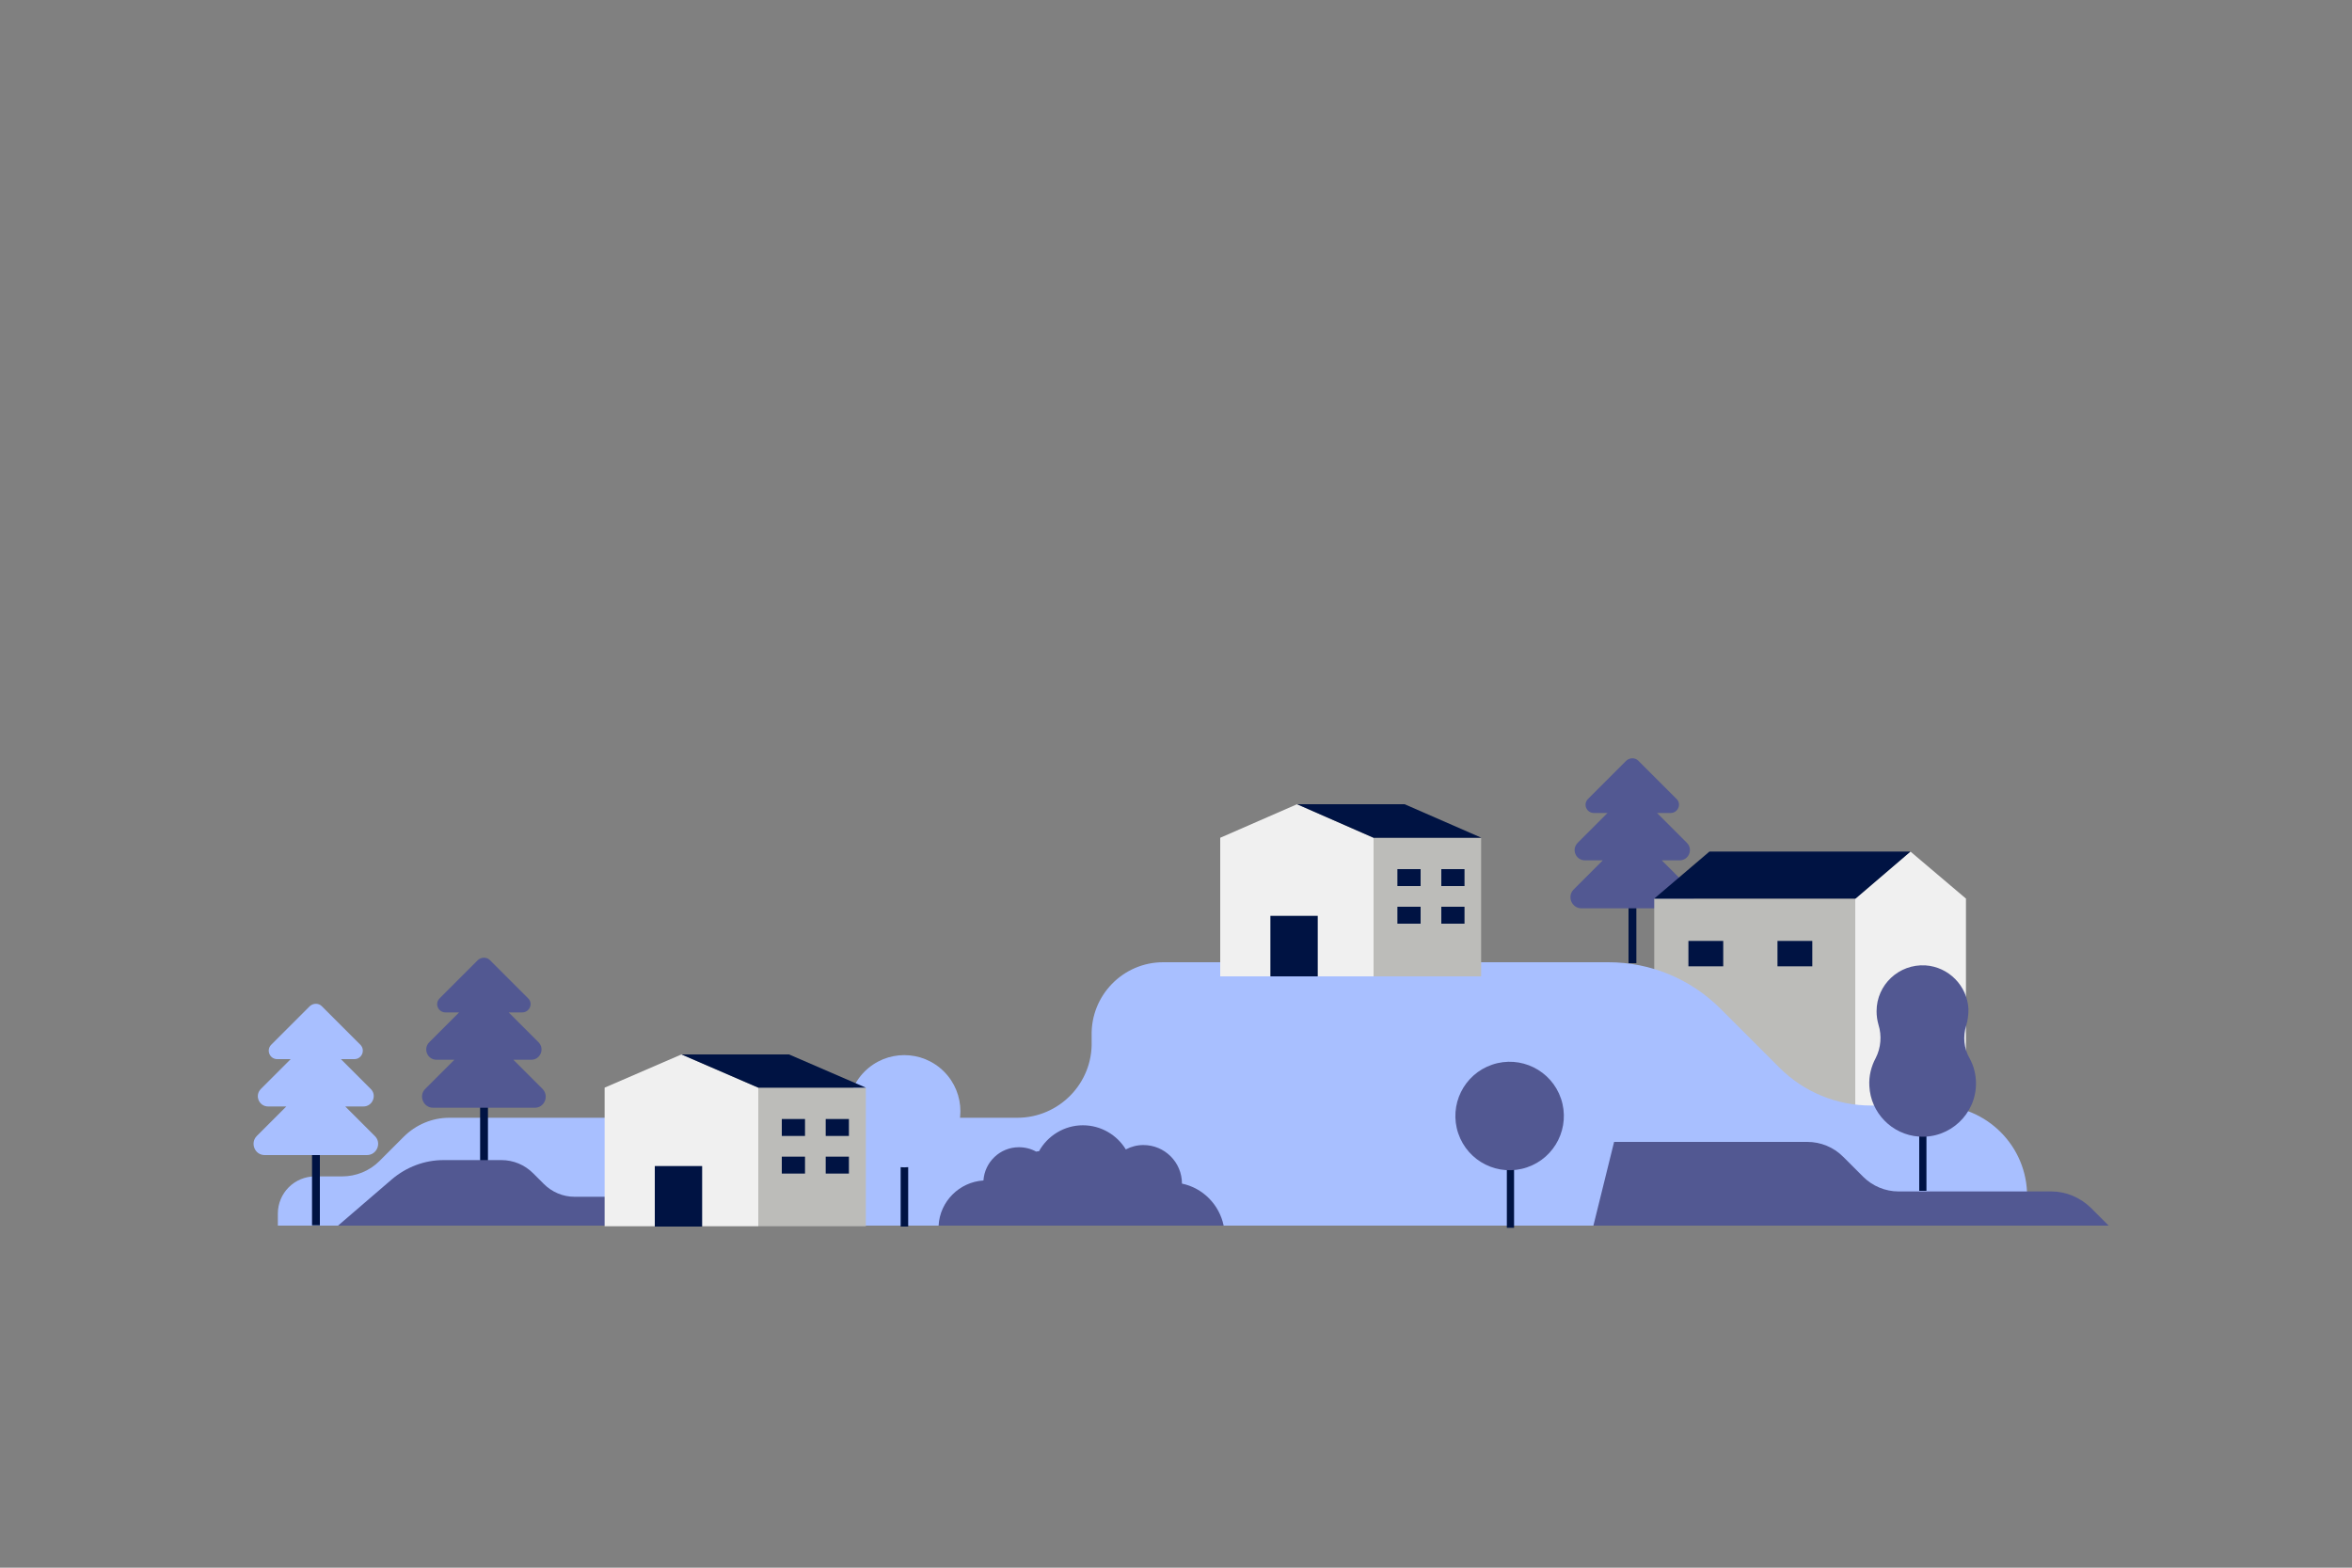 <svg xmlns="http://www.w3.org/2000/svg" xmlns:xlink="http://www.w3.org/1999/xlink" x="0px" y="0px" viewBox="0 0 750 500" style="enable-background:new 0 0 750 500;" xml:space="preserve">
<rect x="0" y="0" width="750" height="500" fill="#808080" stroke="none"/>
<style type="text/css">
	.st0{fill:#525892;}
	.st1{fill:#A8BFFF;}
	.st2{fill:#F0F0F0;}
	.st3{fill:#BCBCB9;}
	.st4{fill:#001343;}
</style>
<g id="BACKGROUND">
</g>
<g id="OBJECTS">
	<g>
		<rect x="519.3" y="264.7" class="st4" width="2.5" height="42.5"></rect>
		<path class="st0" d="M539.2,283.7l-9.3-9.3h5.7c2.9,0,4.4-3.5,2.3-5.6l-9.5-9.5h4.3c2.4,0,3.6-2.9,1.9-4.5l-12.2-12.2    c-1-1-2.7-1-3.8,0l-12.2,12.2c-1.7,1.7-0.5,4.5,1.9,4.5h4.3l-9.5,9.5c-2.1,2.1-0.6,5.6,2.3,5.6h5.7l-9.3,9.3c-2.2,2.2-0.6,6,2.5,6    h32.3C539.8,289.7,541.4,285.9,539.2,283.7z"></path>
	</g>
	<g>
		<rect x="527.5" y="286.6" class="st3" width="64.1" height="67.3"></rect>
		<polygon class="st2" points="626.9,286.6 626.9,353.9 591.6,353.9 591.6,286.6 609.2,271.6   "></polygon>
		<polygon class="st4" points="609.2,271.6 591.7,286.6 527.5,286.6 545.1,271.6   "></polygon>
		<g>
			<rect x="538.4" y="300.1" class="st4" width="11.1" height="8.1"></rect>
			<rect x="566.8" y="300.1" class="st4" width="11.1" height="8.1"></rect>
		</g>
	</g>
	<path class="st1" d="M617.5,352.6h-20.9c-10.9,0-21.4-4.3-29.2-12.1l-18.8-18.8c-9.5-9.5-22.3-14.8-35.7-14.8h-142   c-12.8,0-23.1,10.6-22.8,23.4l0,1.8c0.4,13.4-10.4,24.4-23.7,24.4H143.3c-5.5,0-10.7,2.2-14.6,6.1l-7.7,7.7   c-3.2,3.2-7.5,4.9-11.9,4.9h-8.6c-6.6,0-11.9,5.3-11.9,11.9v3.8h261.1v0h296.7v-9.3C646.5,365.6,633.5,352.6,617.5,352.6z"></path>
	<g>
		<path class="st0" d="M514.7,364.2h61.6c4.3,0,8.4,1.7,11.4,4.7l6.4,6.4c3,3,7.1,4.7,11.3,4.7h48.7c4.7,0,9.2,1.9,12.6,5.2l5.7,5.7    H508.1L514.7,364.2z"></path>
		<g>
			<rect x="612" y="339.5" class="st4" width="2.3" height="40.3"></rect>
			<path class="st0" d="M627,327c0.5-1.6,0.7-3.4,0.7-5.2c-0.4-7.4-6.3-13.4-13.7-13.9c-8.5-0.5-15.6,6.2-15.6,14.6     c0,1.5,0.2,2.9,0.6,4.3c1.1,3.5,0.8,7.4-0.9,10.7c-1.4,2.6-2.2,5.7-2,8.9c0.4,8.5,7.2,15.5,15.8,16.1c9.9,0.7,18.2-7.2,18.2-16.9     c0-2.9-0.7-5.6-2-8C626.2,334.4,625.9,330.5,627,327z"></path>
		</g>
		<g>
			<rect x="287.2" y="349.9" class="st4" width="2.4" height="41.3"></rect>
			
				<ellipse transform="matrix(0.707 -0.707 0.707 0.707 -166.105 307.757)" class="st1" cx="288.4" cy="354.4" rx="17.9" ry="17.9"></ellipse>
		</g>
		<g>
			<rect x="153.1" y="328.4" class="st4" width="2.5" height="42.5"></rect>
			<path class="st0" d="M173,347.3l-9.3-9.3h5.7c2.9,0,4.4-3.5,2.3-5.6l-9.5-9.5h4.3c2.4,0,3.6-2.9,1.9-4.5l-12.2-12.2     c-1-1-2.7-1-3.8,0l-12.2,12.2c-1.7,1.7-0.5,4.5,1.9,4.5h4.3l-9.5,9.5c-2.1,2.1-0.6,5.6,2.3,5.6h5.7l-9.3,9.3     c-2.2,2.2-0.6,6,2.5,6h32.3C173.6,353.4,175.2,349.6,173,347.3z"></path>
		</g>
		<g>
			<rect x="99.5" y="343.2" class="st4" width="2.5" height="47.6"></rect>
			<path class="st1" d="M119.5,362.3l-9.4-9.4h5.8c2.9,0,4.4-3.6,2.3-5.6l-9.5-9.5h4.3c2.4,0,3.6-2.9,1.9-4.6l-12.3-12.3     c-1-1-2.7-1-3.8,0l-12.3,12.3c-1.7,1.7-0.5,4.6,1.9,4.6h4.3l-9.5,9.5c-2.1,2.1-0.6,5.6,2.3,5.6h5.8l-9.4,9.4     c-2.2,2.2-0.7,6.1,2.5,6.1H117C120.2,368.4,121.8,364.5,119.5,362.3z"></path>
		</g>
		<path class="st0" d="M376.9,377.5c0-6.8-5.5-12.3-12.3-12.3c-2,0-3.9,0.5-5.6,1.4c-2.8-4.6-7.9-7.7-13.7-7.7c-6,0-11.3,3.4-14,8.3    c-0.3,0-0.6,0-0.9,0.1c-1.6-0.9-3.5-1.4-5.5-1.4c-6,0-10.9,4.7-11.3,10.6c-7.7,0.5-13.9,6.7-14.3,14.4h90.9    C388.8,384.2,383.6,378.9,376.9,377.5z"></path>
		<g>
			<rect x="480.5" y="351.7" class="st4" width="2.3" height="39.9"></rect>
			
				<ellipse transform="matrix(0.947 -0.32 0.32 0.947 -88.612 172.917)" class="st0" cx="481.6" cy="356" rx="17.3" ry="17.3"></ellipse>
		</g>
		<path class="st0" d="M232.4,390.9H107.8l17.2-14.8c4.6-3.9,10.4-6.1,16.4-6.1h18.5c3.8,0,7.4,1.5,10.1,4.2l3.4,3.4    c2.6,2.6,6.1,4.1,9.8,4.1h33c4.5,0,8.9,1.8,12.1,5L232.4,390.9z"></path>
	</g>
	<g>
		<g>
			<polygon class="st2" points="241.8,346.9 241.8,391.1 192.8,391.1 192.8,346.9 217.3,336.3    "></polygon>
			<rect x="241.8" y="346.9" class="st3" width="34.3" height="44.2"></rect>
			<polygon class="st4" points="217.3,336.3 251.6,336.3 276.1,346.9 241.8,346.9    "></polygon>
			<rect x="208.8" y="371.9" class="st4" width="15.1" height="19.3"></rect>
		</g>
		<g>
			<rect x="249.3" y="356.9" class="st4" width="7.4" height="5.4"></rect>
			<rect x="263.3" y="356.9" class="st4" width="7.4" height="5.4"></rect>
			<rect x="249.3" y="368.9" class="st4" width="7.4" height="5.4"></rect>
			<rect x="263.3" y="368.9" class="st4" width="7.4" height="5.4"></rect>
		</g>
	</g>
	<g>
		<g>
			<polygon class="st2" points="438,267.2 438,311.4 389.1,311.4 389.1,267.2 413.6,256.5    "></polygon>
			<rect x="438" y="267.2" class="st3" width="34.3" height="44.2"></rect>
			<polygon class="st4" points="413.6,256.5 447.9,256.5 472.4,267.2 438,267.2    "></polygon>
			<rect x="405.1" y="292.1" class="st4" width="15.1" height="19.3"></rect>
		</g>
		<g>
			<rect x="445.6" y="277.2" class="st4" width="7.4" height="5.4"></rect>
			<rect x="459.6" y="277.2" class="st4" width="7.4" height="5.4"></rect>
			<rect x="445.6" y="289.2" class="st4" width="7.4" height="5.4"></rect>
			<rect x="459.6" y="289.2" class="st4" width="7.4" height="5.4"></rect>
		</g>
	</g>
</g>
</svg>